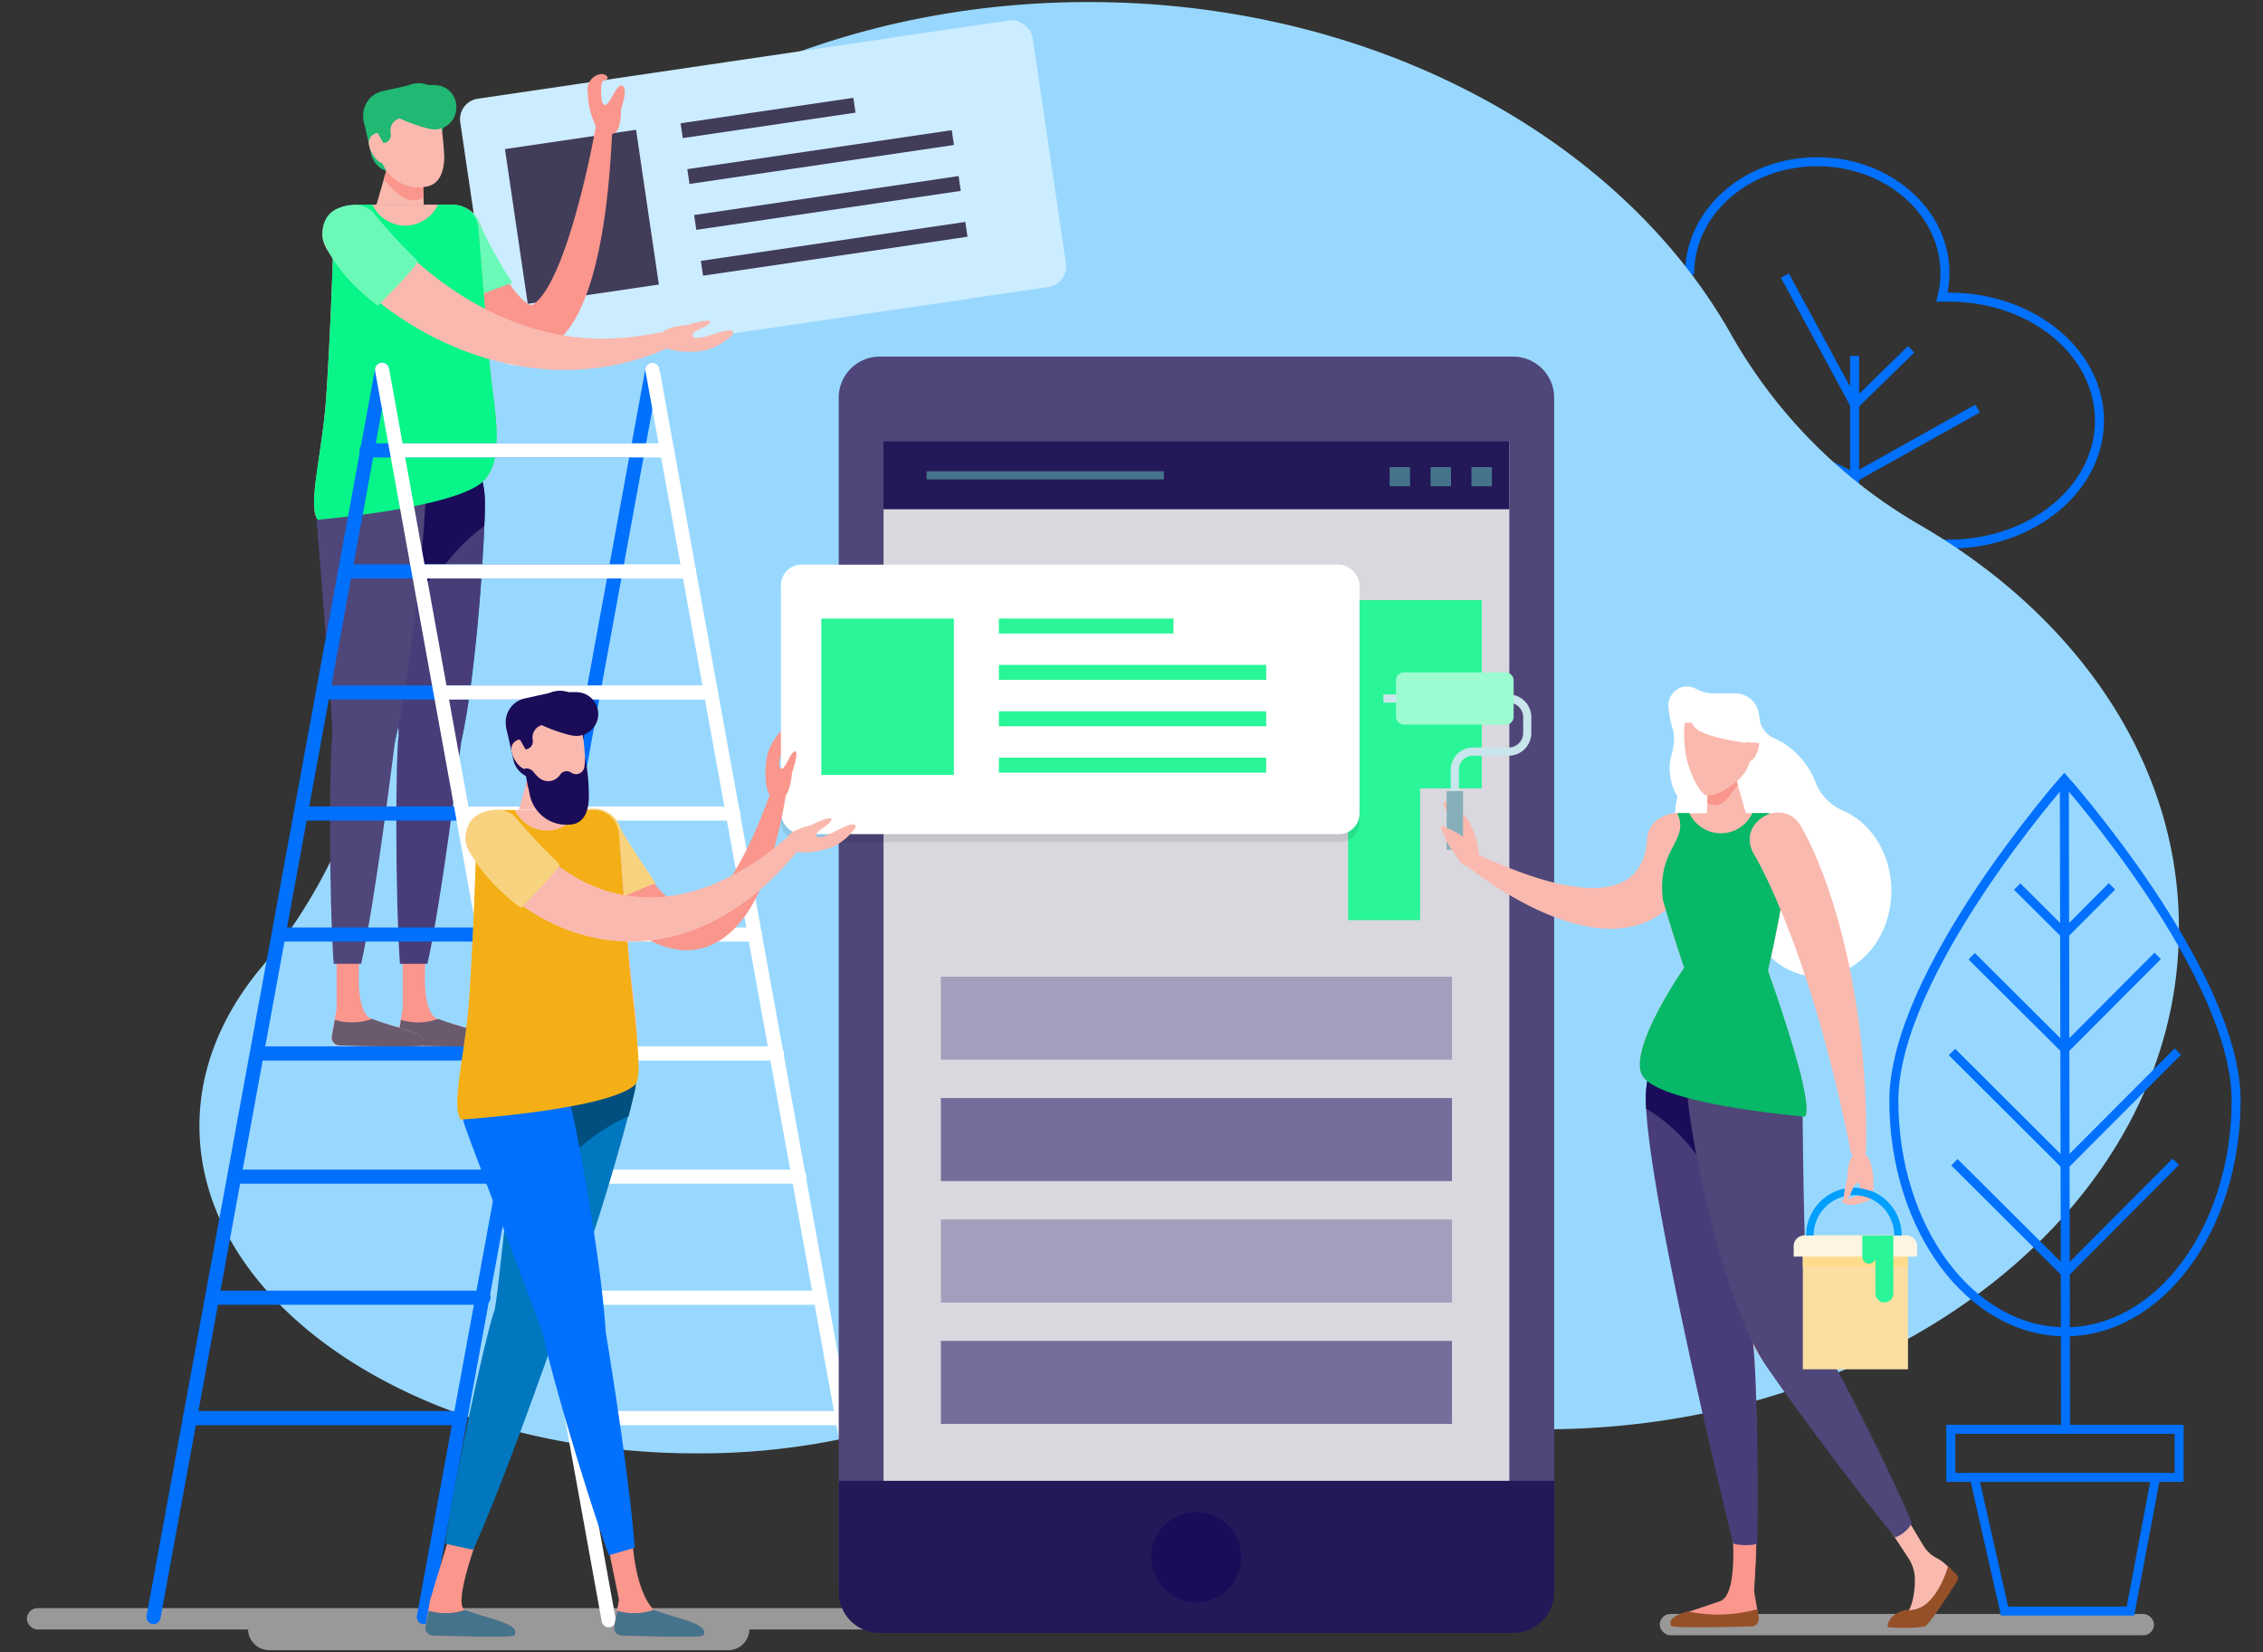 <svg xmlns="http://www.w3.org/2000/svg" viewBox="0 0 352 257"><rect x="0" y="0" width="352" height="257" fill="#333333" stroke="none"/><defs><style>.cls-1,.cls-16,.cls-17,.cls-34,.cls-35,.cls-37{fill:none;stroke-miterlimit:10;}.cls-1,.cls-16{stroke:#0070fd;}.cls-1{stroke-width:1.4px;}.cls-2{fill:#99d8fe;}.cls-3{fill:#999;}.cls-4{fill:#ccecff;}.cls-5{fill:#413c58;}.cls-6{fill:#fa968c;}.cls-7{fill:#6bf9b8;}.cls-8{fill:#fab9af;}.cls-9{fill:#695a6e;}.cls-10{fill:#0091c8;}.cls-11{fill:#483d79;}.cls-12{fill:#1a0c58;}.cls-13{fill:#4f4679;}.cls-14{fill:#08f589;}.cls-15{fill:#20b872;}.cls-16,.cls-17{stroke-linecap:round;stroke-width:2.2px;}.cls-17{stroke:#fff;}.cls-18{fill:#231858;}.cls-19{fill:#d9d8de;}.cls-20{fill:#46738c;}.cls-21{fill:#2af598;}.cls-22{opacity:0.09;}.cls-23{fill:#fff;}.cls-24{fill:#f8d37f;}.cls-25{fill:#0077be;}.cls-26{fill:#004f7f;}.cls-27{fill:#0070fd;}.cls-28{fill:#f3af15;}.cls-29{fill:#965028;}.cls-30{fill:#06b867;}.cls-31{fill:#fadfa1;}.cls-32{fill:#ffdc8c;}.cls-33{fill:#fdf4e1;}.cls-34{stroke:#009efd;stroke-width:1.16px;}.cls-35{stroke:#c8e6eb;stroke-width:1.27px;}.cls-36{fill:#9cfbd0;}.cls-37{stroke:#87afb9;stroke-width:2.55px;}.cls-38{fill:#a39ebc;}.cls-39{fill:#766d9b;}</style></defs><title>prod_develop</title><g id="OBJECTS"><path class="cls-1" d="M303.15,46.22l-1.09,0a15.29,15.29,0,0,0,.47-3.72c0-9.57-8.89-17.34-19.86-17.34-10.81,0-19.6,7.56-19.84,17a22.74,22.74,0,0,0-13.78,20.58c0,12.59,10.83,22.8,24.2,22.8A25,25,0,0,0,288.5,80.4a26.67,26.67,0,0,0,14.65,4.23c12.93,0,23.41-8.6,23.41-19.21S316.08,46.22,303.15,46.22Z"></path><line class="cls-1" x1="288.48" y1="55.35" x2="288.48" y2="105.85"></line><polyline class="cls-1" points="265.23 62.92 288.48 74.25 307.6 63.55"></polyline><polyline class="cls-1" points="277.63 42.86 288.48 62.92 297.27 54.34"></polyline><path class="cls-2" d="M298.72,81.71a79.46,79.46,0,0,1-29.4-29.6C252.14,21.57,213.83.32,169.34.32,108.78.32,59.69,39.68,59.69,88.24c0,1.49.05,3,.14,4.44a82.73,82.73,0,0,1-19.35,58c-6,7.26-9.46,15.59-9.46,24.45,0,28.13,34.57,50.93,77.22,50.93a108.26,108.26,0,0,0,39.86-7.31A81.29,81.29,0,0,1,203,216.63a122,122,0,0,0,37.15,5.69c54.55,0,98.77-34.87,98.77-77.88C339,118.71,323.12,95.89,298.72,81.71Z"></path><rect class="cls-3" x="4.18" y="250.14" width="133.02" height="3.32" rx="1.66" ry="1.66"></rect><path class="cls-3" d="M38.58,253.36h0a3.32,3.32,0,0,0,3.32,3.32h71.35a3.31,3.31,0,0,0,3.32-3.32h-78Z"></path><rect class="cls-3" x="258.17" y="251.04" width="76.88" height="3.32" rx="1.66" ry="1.66"></rect><path class="cls-1" d="M347.82,171.15c0,19.85-11.86,36-26.56,36s-26.65-16-26.68-35.9,26.52-50,26.52-50S347.78,151.29,347.82,171.15Z"></path><line class="cls-1" x1="321.1" y1="121.26" x2="321.29" y2="222.7"></line><polyline class="cls-1" points="338.43 180.71 321.25 197.96 304 180.78"></polyline><polyline class="cls-1" points="338.75 163.57 321.21 181.17 303.62 163.63"></polyline><polyline class="cls-1" points="335.62 148.68 321.18 163.17 306.69 148.74"></polyline><polyline class="cls-1" points="328.51 137.87 321.15 145.25 313.76 137.9"></polyline><rect class="cls-1" x="303.44" y="222.32" width="35.51" height="7.48"></rect><polygon class="cls-1" points="331.38 250.59 311.8 250.59 307.1 229.8 335.3 229.8 331.38 250.59"></polygon><rect class="cls-4" x="73.69" y="9.04" width="90" height="41.91" rx="3.21" ry="3.21" transform="translate(-3.1 17.62) rotate(-8.38)"></rect><rect class="cls-5" x="80.21" y="21.56" width="20.61" height="24.33" transform="translate(-3.95 13.55) rotate(-8.38)"></rect><rect class="cls-5" x="105.89" y="17.18" width="27.16" height="2.33" transform="translate(-1.4 17.61) rotate(-8.38)"></rect><rect class="cls-5" x="106.86" y="23.26" width="41.58" height="2.33" transform="translate(-2.2 18.87) rotate(-8.38)"></rect><rect class="cls-5" x="107.92" y="30.4" width="41.58" height="2.33" transform="translate(-3.23 19.1) rotate(-8.38)"></rect><rect class="cls-5" x="108.97" y="37.53" width="41.58" height="2.33" transform="translate(-4.26 19.33) rotate(-8.38)"></rect><path class="cls-6" d="M81.9,47.1c.57.38.85.63,1.79-.38C89,41.26,93,18.14,92.76,19.14a1.26,1.26,0,0,1,2.5.29C93.32,68.75,75.2,57.79,66.48,38.08a4.4,4.4,0,1,1,8.17-3.28C75.93,38.33,79.13,45.22,81.9,47.1Z"></path><path class="cls-7" d="M79.74,44l0,0a52.29,52.29,0,0,1-2.81-4.6,49.09,49.09,0,0,1-2.34-4.72l0-.07a3.73,3.73,0,0,0-.16-.35,4.41,4.41,0,1,0-7.81,4.11,53.83,53.83,0,0,0,3.27,5.41c.8,1.15,1.65,2.27,2.52,3.36C73,46.38,78.19,44.52,79.74,44Z"></path><path class="cls-8" d="M75.42,74.6c-3.84,4.4-26,6.24-26,6.24-1.63-1.9.76-10.52,1.33-19.27.63-9.47,1-19.92,1.15-25.56a4.3,4.3,0,0,1,4.3-4.18H70.27a4.16,4.16,0,0,1,4.15,3.82c.37,4.46,1,12.23,1.64,19.85S78.74,70.79,75.42,74.6Z"></path><path class="cls-6" d="M62.64,148.19l0,8.71-.75,4.24a1.22,1.22,0,0,0,1.16,1.44c3.56.11,12.69.35,12.94-.05,1.15-1.85-4-2.57-7.84-4S67,142.6,67,142.6Z"></path><path class="cls-9" d="M68.18,158.49l-.06,0a9.08,9.08,0,0,1-5.75.14l-.45,2.54a1.22,1.22,0,0,0,1.16,1.44c3.56.11,12.69.35,12.94-.05C77.17,160.68,72,160,68.18,158.49Z"></path><path class="cls-10" d="M75.41,77.78c.14,6-2.24,44.47-6.94,44.58s-9.95-38.14-10.09-44.2,3.56-11,8.27-11.16S75.28,71.72,75.41,77.78Z"></path><path class="cls-11" d="M62,114.38c-.47,3.33-.54,24.69.21,35.53h4.28c2.3-10.52,4.76-30.92,5.21-34.18,0,0,0-.08,0-.12,2.56-11.32,3.83-33.37,3.72-37.83C75.28,71.72,71.35,66.9,66.65,67s-8.41,5.11-8.27,11.16C58.46,82,62.19,112.8,62,114.38Z"></path><path class="cls-12" d="M69.64,87.32a29.11,29.11,0,0,1,5.6-5.43l.09-.09c.07-1.81.1-3.21.08-4C75.28,71.72,71.35,66.9,66.65,67s-8.41,5.11-8.27,11.16c0,2,1,11.11,2,19.73A81.7,81.7,0,0,1,69.64,87.32Z"></path><path class="cls-6" d="M52.36,148.19l0,8.71-.75,4.24a1.22,1.22,0,0,0,1.16,1.44c3.56.11,12.7.35,12.94-.05,1.15-1.85-4-2.57-7.84-4s-1.18-15.89-1.18-15.89Z"></path><path class="cls-9" d="M57.9,158.49l-.06,0a8.62,8.62,0,0,1-3.07.54,8.71,8.71,0,0,1-2.68-.4l-.45,2.54a1.22,1.22,0,0,0,1.16,1.44c3.56.11,12.7.35,12.94-.05C66.89,160.68,61.7,160,57.9,158.49Z"></path><path class="cls-10" d="M65.14,77.78c.13,6-2.25,44.47-7,44.58S49.25,84.08,49.12,78s2.54-10.91,7.25-11S65,71.72,65.14,77.78Z"></path><path class="cls-13" d="M51.69,114.38c-.47,3.33-.54,24.69.21,35.53h4.28c2.3-10.52,4.76-30.92,5.21-34.18,0,0,0-.08,0-.12,2.56-11.32,4.84-33.51,4.74-38C66,71.58,61.07,66.9,56.37,67S49,72,49.12,78C49.2,81.82,51.91,112.8,51.69,114.38Z"></path><path class="cls-14" d="M70.4,31.83H68.12a5.6,5.6,0,0,1-10.18,0H55.86a3.94,3.94,0,0,0-3.94,3.82c-.16,5.55-.52,16.25-1.16,25.92-.57,8.75-3,16.89-1.33,19.27,0,0,22.15-1.84,26-6.24,3.32-3.81,1.29-11.38.64-19.1s-1.28-15.54-1.65-20A4,4,0,0,0,70.4,31.83Z"></path><path class="cls-6" d="M96.59,17s.1,3.11-1,3.68-1.84.77-2.73-.71a12.53,12.53,0,0,1-1.43-5.48,2.86,2.86,0,0,1,.22-1.67,2.36,2.36,0,0,1,2-1.31c.91.12,1.23.83.31,1-.36.06-.41.63-.43,1.07-.06,1.36,0,2.89.66,2.74s1.76-3.28,2.54-3C97.83,13.57,96.59,17,96.59,17Z"></path><path class="cls-8" d="M58.16,33.75c.21.27.6.73.92,1.1l1,1.18C69.64,46.56,82.87,53.85,97,52.52a49.15,49.15,0,0,0,6.62-1h0a1.26,1.26,0,0,1,.78,2.38c-20.23,9.37-42.32-.72-53.3-14.76a4.41,4.41,0,0,1,7-5.43Z"></path><path class="cls-7" d="M64.93,40.53A85.88,85.88,0,0,1,58,33s-1.79-2.11-5.46-.58c-2.93,1.23-2.34,4.7-2.34,4.7.07.48,1.85,5.4,8.59,10.45C58.74,47.54,65.42,41,64.93,40.53Z"></path><path class="cls-15" d="M57.48,18h4a0,0,0,0,1,0,0v9.22a0,0,0,0,1,0,0H61.2a3.72,3.72,0,0,1-3.72-3.72V18A0,0,0,0,1,57.48,18Z" transform="translate(-3.5 13.44) rotate(-12.53)"></path><polygon class="cls-8" points="65.91 31.83 58.56 31.83 60.68 24.5 65.69 25.13 65.91 31.83"></polygon><path class="cls-6" d="M65.69,25.13l-5-.63-1,3.42c1.12,1.26,2.78,3.23,4.61,3.23a2.93,2.93,0,0,0,1.58-.47Z"></path><path class="cls-8" d="M66.45,29h0a6.14,6.14,0,0,1-7.31-4.65l-1.48-6.65,10.25-2.28a53.91,53.91,0,0,1,1.19,8.87C69.12,27.06,68.13,28.65,66.45,29Z"></path><rect class="cls-15" x="57.76" y="20.17" width="1.97" height="0.89" transform="translate(-3.07 13.24) rotate(-12.54)"></rect><path class="cls-8" d="M60.6,22.73c.29,1.3-.1,2.49-.87,2.66s-2-1.35-2.28-2.64a1.56,1.56,0,0,1,1.24-2.06C59.45,20.51,60.31,21.43,60.6,22.73Z"></path><path class="cls-15" d="M69.23,18a6,6,0,0,0-.42-2.59h0a4,4,0,0,0-5.17-2.18l-.68.19-3.46.76a3.86,3.86,0,0,0-2.92,4.6l.18.81,2.05,1.19.83,1.46.14,0a1.28,1.28,0,0,0,1-1.44A2,2,0,0,1,62.2,18.4l3.07-.68c1.87-.42,3.07.37,3.38,1.77l.17,1.2Z"></path><path class="cls-8" d="M107,50.52s-3.69.26-4,1.41-.28,2,1.38,2.47a12.57,12.57,0,0,0,5.66,0A9.73,9.73,0,0,0,114,52c.44-1.23-2.19-.28-3.49.13s-2.8.72-2.82,0,2.53-1.26,2.77-2S107,50.52,107,50.52Z"></path><line class="cls-16" x1="59.43" y1="57.51" x2="23.88" y2="251.52"></line><line class="cls-16" x1="65.93" y1="251.52" x2="101.48" y2="57.51"></line><line class="cls-16" x1="98.13" y1="70.05" x2="57.02" y2="70.05"></line><line class="cls-16" x1="95.39" y1="88.88" x2="53.72" y2="88.88"></line><line class="cls-16" x1="91.6" y1="107.71" x2="50.29" y2="107.71"></line><line class="cls-16" x1="87.92" y1="126.54" x2="46.87" y2="126.54"></line><line class="cls-16" x1="84.97" y1="145.36" x2="43.44" y2="145.36"></line><line class="cls-16" x1="82.18" y1="163.86" x2="40.07" y2="163.86"></line><line class="cls-16" x1="78.05" y1="183.02" x2="36.59" y2="183.02"></line><line class="cls-16" x1="75.21" y1="201.85" x2="33.63" y2="201.85"></line><line class="cls-16" x1="71.1" y1="220.58" x2="29.52" y2="220.58"></line><line class="cls-17" x1="101.48" y1="57.51" x2="136.73" y2="252.02"></line><line class="cls-17" x1="94.68" y1="252.02" x2="59.43" y2="57.51"></line><line class="cls-17" x1="62.78" y1="70.05" x2="103.76" y2="70.05"></line><line class="cls-17" x1="65.51" y1="88.88" x2="107.18" y2="88.88"></line><line class="cls-17" x1="69.31" y1="107.71" x2="110.61" y2="107.71"></line><line class="cls-17" x1="72.98" y1="126.54" x2="114.04" y2="126.54"></line><line class="cls-17" x1="75.93" y1="145.36" x2="117.46" y2="145.36"></line><line class="cls-17" x1="78.72" y1="163.86" x2="120.83" y2="163.86"></line><line class="cls-17" x1="82.85" y1="183.02" x2="124.32" y2="183.02"></line><line class="cls-17" x1="85.69" y1="201.85" x2="127.27" y2="201.85"></line><line class="cls-17" x1="89.31" y1="220.58" x2="130.89" y2="220.58"></line><path class="cls-15" d="M58.88,15.59c-.24,1.9,6.59,4.31,8.39,4.53a3.38,3.38,0,0,0,3.68-3,3.37,3.37,0,0,0-2.83-3.84C66.32,13,59.11,13.69,58.88,15.59Z"></path><path class="cls-13" d="M241.74,247.19V61.85a6.38,6.38,0,0,0-6.37-6.38H136.83a6.38,6.38,0,0,0-6.37,6.38V247.19Z"></path><path class="cls-18" d="M130.46,230.33H241.74a0,0,0,0,1,0,0v17.3a6.37,6.37,0,0,1-6.37,6.37H136.83a6.37,6.37,0,0,1-6.37-6.37v-17.3A0,0,0,0,1,130.46,230.33Z"></path><rect class="cls-19" x="137.43" y="68.63" width="97.34" height="161.7"></rect><rect class="cls-18" x="137.42" y="68.6" width="97.34" height="10.61"></rect><path class="cls-12" d="M193.07,242.22a7,7,0,1,1-7-7A7,7,0,0,1,193.07,242.22Z"></path><rect class="cls-20" x="144.12" y="73.3" width="36.92" height="1.27"></rect><rect class="cls-20" x="228.88" y="72.66" width="3.18" height="2.97"></rect><rect class="cls-20" x="222.52" y="72.66" width="3.18" height="2.97"></rect><rect class="cls-20" x="216.15" y="72.66" width="3.18" height="2.97"></rect><rect class="cls-21" x="219.28" y="93.35" width="11.2" height="29.28"></rect><rect class="cls-21" x="209.69" y="93.35" width="11.2" height="49.77"></rect><path class="cls-6" d="M123.2,120.18s-.32,3.62-1.45,3.89-2,.25-2.41-1.39a12.43,12.43,0,0,1,.09-5.57,9.45,9.45,0,0,1,2.41-3.74c1.22-.41.24,2.16-.18,3.42s-.76,2.75-.09,2.77,1.28-2.46,2.05-2.68S123.2,120.18,123.2,120.18Z"></path><rect class="cls-22" x="121.47" y="89.1" width="90" height="41.91" rx="3.21" ry="3.21"></rect><rect class="cls-23" x="121.47" y="87.83" width="90" height="41.91" rx="3.21" ry="3.21"></rect><path class="cls-6" d="M108.57,141.23c6-1.74,11.58-18.85,11.21-17.85a1.24,1.24,0,0,1,2.39.64,69.13,69.13,0,0,1-3,11.89c-2.72,8-8.45,14.2-16.57,11.06-5.88-2.35-11.14-9.33-14-14.58a4.33,4.33,0,1,1,7.78-3.8C98.26,132.87,104,142.68,108.57,141.23Z"></path><path class="cls-24" d="M102,137.39s-4.94-7.27-5.54-8.7l0-.07a3.54,3.54,0,0,0-.16-.34,4.33,4.33,0,1,0-7.67,4,55.13,55.13,0,0,0,3.22,5.32c.78,1.12,1.61,2.22,2.47,3.3C94.89,140.25,100.43,137.94,102,137.39Z"></path><path class="cls-8" d="M97.26,168c-3.77,4.33-25.54,6.13-25.54,6.13-1.6-1.86.75-10.34,1.31-18.94.61-9.29,1-19.56,1.13-25.1A4.23,4.23,0,0,1,78.39,126H92.2a4.08,4.08,0,0,1,4.07,3.75c.37,4.39,1,12,1.62,19.5S100.52,164.24,97.26,168Z"></path><path class="cls-6" d="M69.61,239.93l-2.7,8.9L66.17,253a1.19,1.19,0,0,0,1.14,1.41c3.5.11,12.47.35,12.71,0,1.13-1.83-4-2.53-7.7-4-1.75-.68,1.39-9.54,1.39-9.54a7.73,7.73,0,0,0-2.54-6.07Z"></path><path class="cls-20" d="M72.32,250.4l0,0a8.61,8.61,0,0,1-3,.52,9.1,9.1,0,0,1-2.64-.38L66.17,253a1.19,1.19,0,0,0,1.14,1.41c3.5.11,12.47.35,12.71,0C81.15,252.54,76.05,251.84,72.32,250.4Z"></path><path class="cls-25" d="M76.9,203.87c-1.22,3.29-6,25-7.67,36.24l4.36.95c4.68-10.21,11.7-30.44,12.89-33.66a.56.56,0,0,0,0-.12c5.12-11,11.3-33.14,12.19-37.71,1.2-6.2-1.73-12-6.54-12.91s-9.7,3.33-10.9,9.53C80.52,170.08,77.47,202.31,76.9,203.87Z"></path><path class="cls-26" d="M89,179.62a29.81,29.81,0,0,1,8.78-6c.47-1.83.82-3.26,1-4.1,1.2-6.2-1.73-12-6.54-12.91s-9.7,3.33-10.9,9.53c-.35,1.81-1.2,9.78-2.07,17.94A81.2,81.2,0,0,1,89,179.62Z"></path><path class="cls-6" d="M94.4,239.63l1.88,9.2L95.53,253a1.2,1.2,0,0,0,1.14,1.41c3.51.11,12.48.35,12.72,0,1.13-1.83-4-2.53-7.7-4-3.42-3.53-3.42-13-3.42-13Z"></path><path class="cls-20" d="M101.69,250.4l-.06,0a8.61,8.61,0,0,1-3,.52,9,9,0,0,1-2.63-.38L95.53,253a1.2,1.2,0,0,0,1.14,1.41c3.51.11,12.48.35,12.72,0C110.52,252.54,105.42,251.84,101.69,250.4Z"></path><path class="cls-27" d="M84.72,208.46c.48,3.27,6.31,23.43,10,33.45l4-1.18c-.74-10.56-4-30.47-4.52-33.67a.5.5,0,0,1,0-.12c-.72-11.38-4.69-32.93-6-37.11-1.81-5.67-7.76-8.72-12.17-7.32s-5.59,6.72-3.79,12.39C73.39,178.46,84.5,206.91,84.72,208.46Z"></path><path class="cls-28" d="M92.33,126H90.09a5.51,5.51,0,0,1-10,0H78a3.86,3.86,0,0,0-3.87,3.75c-.16,5.45-.51,16-1.14,25.46-.56,8.6-2.91,16.6-1.31,18.94,0,0,23-1.5,27.13-5.45,1.35-1.27-.33-11.86-1-19.45S96.62,134,96.26,129.58A3.94,3.94,0,0,0,92.33,126Z"></path><path class="cls-8" d="M111.8,137.18c9.69-4.41,11.12-9,12.79-7a1.26,1.26,0,0,1,0,1.57c-18,22.52-40.59,16.15-51.29,1.18-3.29-4.6,3.64-9.7,7-5C88.87,139.58,100.68,142.12,111.8,137.18Z"></path><path class="cls-24" d="M87,134.39a91.33,91.33,0,0,1-6.86-7.31s-1.75-2.08-5.36-.57c-2.88,1.21-2.3,4.61-2.3,4.61.07.48,1.95,5.17,8.57,10.13C81,141.25,87.44,134.83,87,134.39Z"></path><path class="cls-12" d="M79.63,112.41h3.92a0,0,0,0,1,0,0v9.06a0,0,0,0,1,0,0h-.26a3.66,3.66,0,0,1-3.66-3.66v-5.4A0,0,0,0,1,79.63,112.41Z" transform="translate(-23.43 20.49) rotate(-12.53)"></path><polygon class="cls-8" points="87.91 125.96 80.69 125.96 82.77 118.76 87.69 119.37 87.91 125.96"></polygon><path class="cls-6" d="M87.69,119.37l-4.92-.61-1,3.36c1.1,1.24,2.74,3.17,4.53,3.17a2.79,2.79,0,0,0,1.55-.46Z"></path><path class="cls-8" d="M88.44,123.2h0a6,6,0,0,1-7.18-4.57l-1.45-6.53,10.07-2.24a53,53,0,0,1,1.17,8.71C91.07,121.28,90.09,122.83,88.44,123.2Z"></path><rect class="cls-12" x="79.9" y="114.5" width="1.94" height="0.88" transform="translate(-23.02 20.3) rotate(-12.54)"></rect><path class="cls-8" d="M82.7,117c.28,1.27-.1,2.44-.85,2.61s-2-1.32-2.24-2.59a1.53,1.53,0,0,1,1.21-2C81.57,114.84,82.41,115.74,82.7,117Z"></path><path class="cls-12" d="M91.17,112.39a5.67,5.67,0,0,0-.41-2.54h0a4,4,0,0,0-5.08-2.15,4.58,4.58,0,0,1-.66.19l-3.4.75a3.79,3.79,0,0,0-2.87,4.52l.17.8,2,1.16.82,1.43.13,0a1.25,1.25,0,0,0,1-1.41,2,2,0,0,1,1.41-2.35l3-.67c1.84-.4,3,.37,3.31,1.74l.17,1.19Z"></path><path class="cls-12" d="M81,110c-.23,1.86,6.47,4.23,8.24,4.44a3.4,3.4,0,0,0,.83-6.75C88.32,107.48,81.24,108.14,81,110Z"></path><path class="cls-8" d="M126.12,128.36s-3.54.82-3.65,2,0,2,1.72,2.19a12.22,12.22,0,0,0,5.5-.88,9.47,9.47,0,0,0,3.37-2.91c.23-1.26-2.17.07-3.37.66s-2.61,1.14-2.73.49,2.26-1.62,2.37-2.42S126.12,128.36,126.12,128.36Z"></path><path class="cls-12" d="M91,117.73a8.31,8.31,0,0,1-.12,1.64,1.31,1.31,0,0,1-2,.83,1.32,1.32,0,0,0-1-.22,1.3,1.3,0,0,0-.8.59,2.21,2.21,0,0,1-3.3.35,5.45,5.45,0,0,1-.77-.82,1.46,1.46,0,0,0-1.45-.55h0l.83,4a5.83,5.83,0,0,0,6.81,4.64c1.55-.34,2.45-1.88,2.39-4.58A31.49,31.49,0,0,0,91,117.73Z"></path><path class="cls-6" d="M123.62,116.88c-.77.22-1.39,2.71-2.05,2.68-.38,0-.43-.51-.32-1.16a9.55,9.55,0,0,1-2.17,2.36,9.28,9.28,0,0,0,.26,1.92c.46,1.64,1.27,1.66,2.41,1.39s1.45-3.89,1.45-3.89S124.4,116.66,123.62,116.88Z"></path><rect class="cls-21" x="127.76" y="96.21" width="20.61" height="24.33"></rect><rect class="cls-21" x="155.37" y="96.21" width="27.16" height="2.33"></rect><rect class="cls-21" x="155.37" y="103.42" width="41.58" height="2.33"></rect><rect class="cls-21" x="155.37" y="110.64" width="41.58" height="2.33"></rect><rect class="cls-21" x="155.37" y="117.85" width="41.58" height="2.33"></rect><path class="cls-8" d="M291.1,186.51s-2.49,1.24-3.86.82-.41-1-.12-.82,1.83-.59,1.83-.59A4.59,4.59,0,0,1,291.1,186.51Z"></path><path class="cls-8" d="M297.84,245.19l0,.53c.08,1.19-.28,3.9-1,4.83,1-.08,4.85-.73,6.73-6.35l-1-.93a6.52,6.52,0,0,0-1.33-.92,5.31,5.31,0,0,1-2.06-1.93l-4.4-7.32-.8,4.9,2.75,4.18A6.33,6.33,0,0,1,297.84,245.19Z"></path><path class="cls-29" d="M299.38,253c.77-.25,5-7,5-7a.89.89,0,0,0-.11-1.16c-.37-.35-.84-.8-1.26-1.22-1,3.42-3.27,7.08-6.16,6.81-1.18-.1-3.26,1-3.23,2.66A25.27,25.27,0,0,0,299.38,253Z"></path><path class="cls-23" d="M259.8,111.88a8.07,8.07,0,0,1,.29,5.17,8.45,8.45,0,0,0,1.85,8.21,27.24,27.24,0,0,1,1.16-5.46C263.83,118,263.35,112.82,259.8,111.88Z"></path><path class="cls-23" d="M265.49,110.77s-3.9,2.45-3.42,5.75c0,0-2.08-1.47-2.55-6.54C259.19,106.46,265.49,110.77,265.49,110.77Z"></path><path class="cls-23" d="M286.8,126.15a8,8,0,0,1-4.34-4.31,12.39,12.39,0,0,0-6.45-7,3.85,3.85,0,0,1-2.36-3.52h-3.84v2.93c-5.29,1.2-9.28,6.59-9.28,13.08,0,7.11,4.79,12.9,10.83,13.29.86,6.38,5.6,11.27,11.34,11.27,6.35,0,11.49-6,11.49-13.33C294.19,132.9,291.12,128.06,286.8,126.15Z"></path><path class="cls-8" d="M262.54,137.33c-7.19,12.55-22.39,6.5-34.27-2.52a1.22,1.22,0,0,1,1.26-2.08c10.74,5.07,25.64,9.85,26.65-1.95,0-.1,0-.3,0-.24C256.71,124,269.48,125.31,262.54,137.33Z"></path><path class="cls-8" d="M255.74,167.65c3.7,4.24,25.05,6,25.05,6C282.37,171.83,275,151,275,151s3.54-15.07,3.38-20.51a4.14,4.14,0,0,0-4.15-4H260.71a4,4,0,0,0-4,3.67c-.36,4.31,5.27,20.39,5.27,20.39S252.55,164,255.74,167.65Z"></path><path class="cls-6" d="M268.3,252a11.31,11.31,0,0,0,5.12-1.11l-.51-3a3.07,3.07,0,0,1-.05-.68l.32-7.21a3,3,0,0,0-1.3-2.59h0a1.52,1.52,0,0,0-2.36,1.35c.22,3.73.2,9.56-2,10.31-.64.21-4.62,1.57-5.29,1.77A19.64,19.64,0,0,0,268.3,252Z"></path><path class="cls-29" d="M267.39,251.14a25.3,25.3,0,0,1-4.57-.42,1.22,1.22,0,0,0-.6,0c-1.72.59-2.83,1.23-2.26,2.17.24.38,9,.19,12.48.09a1.16,1.16,0,0,0,1.12-1.38l-.22-1.29A23.94,23.94,0,0,1,267.39,251.14Z"></path><path class="cls-8" d="M274,211.36c2.54,3.68,23.14,31.89,24.16,30.76.89-1-13.85-32.46-16.39-36.13s-6.52-4.36-8.67-2.87S271.47,207.69,274,211.36Z"></path><path class="cls-6" d="M263.31,210.14c.52,2.92,4.32,18.93,6.85,29.22,1.28,5.21,1.84,9,2.31,8.81,1.22-.52.92-35.29.14-39.68s-3.5-7.6-6.06-7.14S262.53,205.74,263.31,210.14Z"></path><path class="cls-6" d="M256.15,171.28c.33,5.83,5.57,42.55,10.1,42.29s6.63-37.4,6.29-43.23-4.27-10.34-8.8-10.09S255.81,165.45,256.15,171.28Z"></path><path class="cls-11" d="M269.58,240.05c.46.34,3.25.42,3.74,0,.28-10.69-.16-28.48-.71-31.54-.06-.33-.13-.66-.21-1a38,38,0,0,1-1.2-13.25,219.92,219.92,0,0,0,1.34-23.93c-.33-5.83-4.27-10.34-8.8-10.09S256,165,256,170.8C256,184.89,269.53,239.83,269.58,240.05Z"></path><path class="cls-12" d="M264.58,180.14a122.41,122.41,0,0,1,6.84,11.9,209,209,0,0,0,1.12-21.7c-.33-5.83-4.27-10.34-8.8-10.09S256,165,256,170.8c0,.49,0,1,.05,1.65a26.41,26.41,0,0,1,7.73,7.05A1.48,1.48,0,0,1,264.58,180.14Z"></path><path class="cls-8" d="M263.11,169.9c.1,5.83,6.65,39.1,11.18,39s6.16-33.6,6.06-39.44-4.68-10.37-9.21-10.29S263,164.06,263.11,169.9Z"></path><path class="cls-13" d="M297.38,236.91c-3.73-9.19-13.65-28.09-15.6-30.92-1.25-1.81-1.36-32.26-1.43-36.51-.1-5.83-4.68-10.37-9.21-10.29s-8.78,4.76-8.68,10.6c.08,4.83,4.75,30.36,11.55,41.57,1.78,2.95,14.61,20.44,20.8,27.77A4.92,4.92,0,0,0,297.38,236.91Z"></path><path class="cls-30" d="M275,151s3.53-15.51,3.37-20.86a3.78,3.78,0,0,0-3.79-3.67h-2a5.4,5.4,0,0,1-9.81,0h-1.89c2.05,4.39-3.25,5.38-2.21,13.55,1.5,5.3,3.3,10.51,3.3,10.51s-9.43,13.49-6.24,17.16c3.7,4.24,25.05,6,25.05,6C282.37,171.36,275,151,275,151Z"></path><polygon class="cls-8" points="265.49 127.36 271.63 126.71 269.69 119.99 265.71 120.48 265.49 127.36"></polygon><path class="cls-6" d="M265.71,120.48l4-.49.6,2.1c-.89,1-2,3.17-3.48,3.17a2.31,2.31,0,0,1-1.25-.37Z"></path><path class="cls-8" d="M265.57,123.73c1.35,0,2.81-.67,4.83-2.43a6.13,6.13,0,0,0,2-4v-6.57H262.29a18.79,18.79,0,0,0,0,7C262.82,120.32,264.51,123.73,265.57,123.73Z"></path><rect class="cls-23" x="271.04" y="113.29" width="1.9" height="0.86" transform="translate(543.99 227.45) rotate(180)"></rect><path class="cls-8" d="M270.69,116.1c0,1.28.61,2.32,1.37,2.32s1.59-1.68,1.59-3a1.5,1.5,0,0,0-1.59-1.68C271.3,113.78,270.69,114.82,270.69,116.1Z"></path><path class="cls-23" d="M269.94,107.85h-3.42a5.55,5.55,0,0,1-2.63-.66,2.88,2.88,0,0,0-3.76.71c-.82,1.2-1.11,2.75,1.07,4.2,1.12.74,2.75-.08,3.85.28l.19,0h3a1.94,1.94,0,0,1,1.86,2,1.23,1.23,0,0,0,1.23,1.15h.13l.48-1.55,1.68-1.55v-.79A3.71,3.71,0,0,0,269.94,107.85Z"></path><path class="cls-8" d="M225.67,131.46s1.32,3.31,2.47,3.24,1.9-.33,1.86-2a12,12,0,0,0-1.68-5.2,9.33,9.33,0,0,0-3.33-2.83c-1.25,0,.4,2.1,1.15,3.17s1.5,2.35.88,2.57-1.9-1.94-2.69-1.93S225.67,131.46,225.67,131.46Z"></path><path class="cls-23" d="M262.79,111.51c.6,1.36.33,2.25,5.13,3.39s6-.15,7.83,1.92c0,0-1.44-3.84-4.12-4.6s-7-.62-9-3.45A6.8,6.8,0,0,0,262.79,111.51Z"></path><path class="cls-8" d="M280.15,128.55c5.19,9.11,10.49,27.78,10.13,50.32a1.22,1.22,0,0,1-1.23,1.2,1.23,1.23,0,0,1-1.19-1c-6.42-32.22-15.1-46.32-15.1-46.32C270,127.84,277.41,123.7,280.15,128.55Z"></path><rect class="cls-31" x="280.42" y="192.17" width="16.36" height="20.82"></rect><rect class="cls-32" x="280.42" y="192.17" width="16.36" height="4.85"></rect><path class="cls-33" d="M280.64,192.17h15.9a1.67,1.67,0,0,1,1.67,1.67v1.62a0,0,0,0,1,0,0H279a0,0,0,0,1,0,0v-1.63A1.66,1.66,0,0,1,280.64,192.17Z"></path><path class="cls-34" d="M281.52,192.17a6.85,6.85,0,0,1,13.7,0"></path><path class="cls-21" d="M293.11,202.58h0a1.39,1.39,0,0,1-1.39-1.39v-9h2.78v9A1.39,1.39,0,0,1,293.11,202.58Z"></path><path class="cls-21" d="M290.68,196.54h0a1,1,0,0,1-1-1v-3.34h2.07v3.34A1,1,0,0,1,290.68,196.54Z"></path><path class="cls-8" d="M287.09,186.73c.74-.27,1.17-2.74,1.82-2.76.32,0,.43.34.42.84,0,0,1.12.23,2,.51a10.87,10.87,0,0,0-.41-4.55c-.56-1.58-1.36-1.55-2.45-1.2s-1.15,3.9-1.15,3.9S286.34,187,287.09,186.73Z"></path><path class="cls-35" d="M215.18,108.65h19.46a2.92,2.92,0,0,1,2.92,2.92V114a2.91,2.91,0,0,1-2.92,2.91h-5.53a2.83,2.83,0,0,0-2.82,2.83v11.92"></path><rect class="cls-36" x="217.14" y="104.59" width="18.3" height="8.12" rx="1.19" ry="1.19"></rect><line class="cls-37" x1="226.29" y1="123.05" x2="226.29" y2="132.17"></line><path class="cls-8" d="M224.87,128.71s3.19,1.25,3.27,2.3-1.85,1.76-1.85,1.76S223.93,130.06,224.87,128.71Z"></path><rect class="cls-38" x="146.35" y="151.92" width="79.5" height="12.91"></rect><rect class="cls-39" x="146.35" y="170.8" width="79.5" height="12.91"></rect><rect class="cls-38" x="146.35" y="189.69" width="79.5" height="12.91"></rect><rect class="cls-39" x="146.35" y="208.57" width="79.5" height="12.91"></rect></g></svg>
